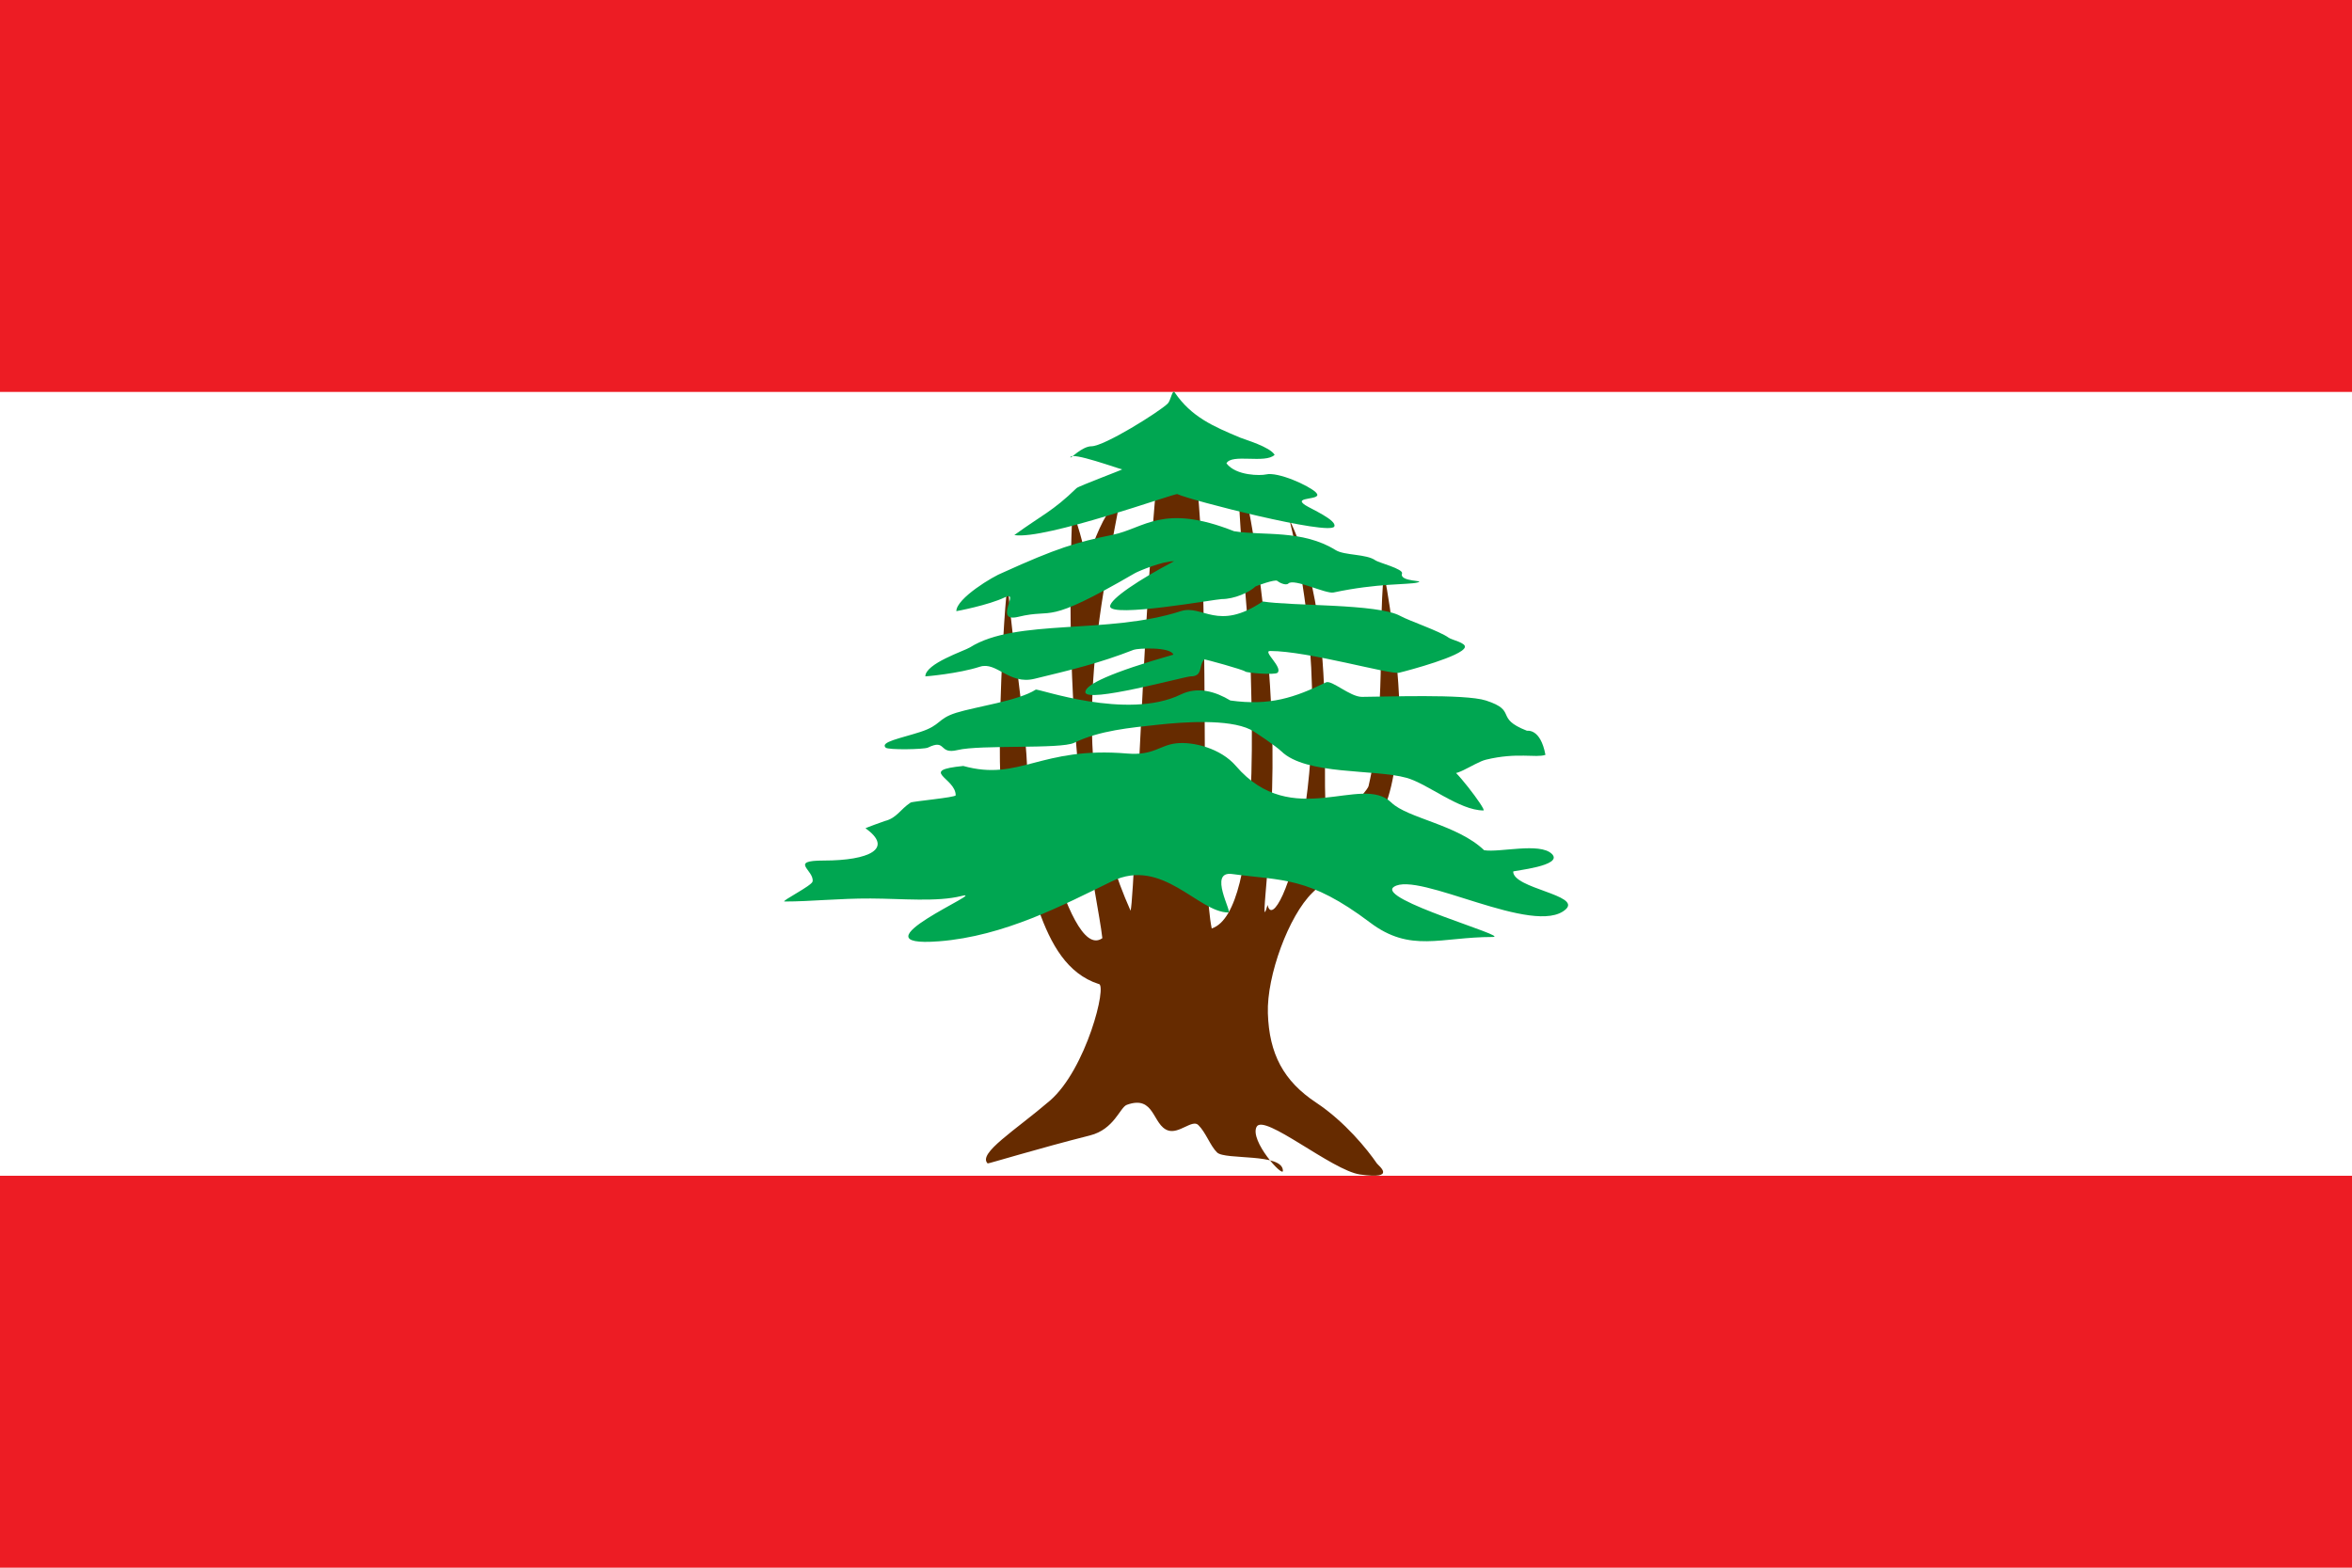 <?xml version="1.0" encoding="UTF-8" standalone="no"?>
<!-- Created with Inkscape (http://www.inkscape.org/) -->

<svg
   width="900"
   height="600"
   viewBox="0 0 900 600"
   version="1.1"
   id="svg64947"
   xml:space="preserve"
   inkscape:version="1.2.1 (9c6d41e410, 2022-07-14)"
   sodipodi:docname="Flag of Lebanon (1943-1995).svg"
   xmlns:inkscape="http://www.inkscape.org/namespaces/inkscape"
   xmlns:sodipodi="http://sodipodi.sourceforge.net/DTD/sodipodi-0.dtd"
   xmlns="http://www.w3.org/2000/svg"
   xmlns:svg="http://www.w3.org/2000/svg"><sodipodi:namedview
     id="namedview64949"
     pagecolor="#ffffff"
     bordercolor="#000000"
     borderopacity="0.25"
     inkscape:showpageshadow="2"
     inkscape:pageopacity="0.0"
     inkscape:pagecheckerboard="0"
     inkscape:deskcolor="#d1d1d1"
     inkscape:document-units="px"
     showgrid="false"
     inkscape:zoom="1.1196396"
     inkscape:cx="479.61862"
     inkscape:cy="260.79821"
     inkscape:window-width="1920"
     inkscape:window-height="1009"
     inkscape:window-x="-8"
     inkscape:window-y="-8"
     inkscape:window-maximized="1"
     inkscape:current-layer="layer2" /><defs
     id="defs64944" /><g
     inkscape:label="Layer 1"
     inkscape:groupmode="layer"
     id="layer1"><rect
       style="fill:#ed1c24;fill-opacity:1;stroke:none;stroke-width:1;stroke-opacity:1"
       id="rect71400"
       width="900"
       height="600"
       x="0"
       y="0" /><rect
       style="fill:#ffffff;fill-opacity:1;stroke:none;stroke-width:1;stroke-opacity:1"
       id="rect72506"
       width="900"
       height="300"
       x="0"
       y="150" /></g><g
     inkscape:groupmode="layer"
     id="layer2"
     inkscape:label="Layer 2"><g
       id="g72452"
       transform="matrix(8.016,0,0,7.809,1246.552,-1418.095)"
       style="stroke-width:0.126"><path
         style="fill:#662b00;fill-opacity:1;stroke:none;stroke-width:0.033"
         d="m -103.065,229.821 c 0.436,0 -0.59,4.19 -2.329,5.726 -1.645,1.452 -3.457,2.582 -2.967,3.072 0.021,0.021 2.407,-0.731 4.886,-1.373 1.158,-0.3 1.428,-1.376 1.757,-1.499 1.347,-0.505 1.216,1.004 1.975,1.257 0.523,0.174 1.151,-0.555 1.436,-0.269 0.361,0.361 0.569,1.018 0.898,1.347 0.382,0.382 3.142,0.016 3.142,0.898 0,0.338 -1.594,-1.48 -1.257,-2.154 0.341,-0.683 3.603,2.138 4.937,2.334 1.8,0.265 0.875,-0.437 0.808,-0.539 -0.462,-0.694 -1.535,-2.053 -2.902,-2.983 -1.557,-1.058 -2.241,-2.386 -2.304,-4.378 -0.059,-1.835 0.996,-4.78 2.127,-5.911 3.021,-3.021 3.777,-3.384 4.129,-7.998 0.187,-2.441 -0.692,-7.907 -0.725,-7.56 -0.279,2.879 0.13,6.557 -0.725,10.337 -0.06,0.266 -1.797,2.158 -1.844,2.065 -0.716,-1.059 0.7,-9.633 -1.926,-15.108 2.786,11.746 -0.64,20.75 -1.05,18.865 -0.479,1.73 0.391,-3.261 0.213,-8.722 -0.177,-5.461 -1.07,-11.225 -1.539,-12.365 -0.285,-0.285 0.504,8.541 0.504,8.844 0,1.465 0.636,12.555 -1.844,13.396 -0.827,-4.164 0.519,-26.783 -2.079,-24.838 -0.948,0.948 -1.545,23.112 -1.795,23.968 -2.951,-6.796 -1.772,-13.335 -0.539,-19.929 -0.627,-0.314 -2.227,4.219 -1.526,4.219 0.491,0 -0.699,-4.261 -0.718,-3.77 -0.476,11.998 1.213,18.735 1.436,20.826 -1.75,1.28 -3.591,-9.155 -3.591,-8.169 0,-1.841 -0.766,-6.78 -0.898,-8.887 -0.095,-1.517 -0.738,9.656 -0.18,10.772 1.376,2.751 1.492,7.529 4.488,8.528 z"
         id="path65386"
         sodipodi:nodetypes="ssssssssssscsssssscccscsccccssccssss" /><path
         style="fill:#00a651;fill-opacity:1;stroke:none;stroke-width:0.033"
         d="m -109.528,219.139 c -2.17,0.223 -0.359,0.576 -0.359,1.436 0,0.11 -2.058,0.294 -2.154,0.359 -0.483,0.322 -0.66,0.76 -1.228,0.902 -0.071,0.018 -0.934,0.349 -0.926,0.355 1.362,0.993 0.192,1.583 -1.994,1.583 -1.686,0 -0.439,0.472 -0.529,1.026 -0.034,0.209 -1.548,0.982 -1.337,0.982 1.247,0 2.6,-0.155 4.108,-0.148 1.508,0.007 3.172,0.177 4.33,-0.121 1.43,-0.368 -5.406,2.563 -1.068,2.219 3.119,-0.247 5.946,-1.786 8.249,-2.938 2.411,-1.205 4.123,1.526 5.566,1.526 0.198,0 -0.98,-2.047 0.18,-1.885 2.412,0.336 3.656,0.109 6.584,2.378 1.933,1.498 3.366,0.707 5.852,0.707 0.912,0 -5.593,-1.848 -4.716,-2.456 1.15,-0.798 6.731,2.477 8.205,1.1 0.751,-0.702 -2.51,-1.017 -2.51,-1.851 0,-0.043 2.434,-0.276 1.845,-0.865 -0.574,-0.574 -2.486,-0.055 -3.232,-0.18 -1.279,-1.259 -3.655,-1.561 -4.431,-2.338 -1.426,-1.426 -4.735,1.415 -7.418,-1.792 -0.725,-0.867 -2.044,-1.201 -2.845,-1.109 -0.801,0.092 -1.085,0.609 -2.346,0.5 -4.152,-0.362 -5.125,1.381 -7.825,0.609 z"
         id="path66799"
         sodipodi:nodetypes="csscsssssssssssssssscssssc" /><path
         style="fill:#00a651;fill-opacity:1;stroke:none;stroke-width:0.033"
         d="m -96.773,215.931 c -0.695,-0.431 -1.548,-0.706 -2.368,-0.296 -2.565,1.283 -6.819,-0.308 -6.926,-0.237 -0.818,0.546 -2.875,0.837 -3.795,1.134 -0.92,0.298 -0.703,0.602 -1.71,0.938 -0.949,0.316 -1.937,0.49 -1.658,0.77 0.122,0.122 1.838,0.087 2.013,0 0.911,-0.455 0.491,0.351 1.421,0.118 1.085,-0.271 4.922,-0.034 5.565,-0.355 1.211,-0.605 2.672,-0.738 4.026,-0.888 1.178,-0.131 3.328,-0.29 4.381,0.237 0.25,0.125 1.257,0.842 1.48,1.066 1.18,1.18 4.448,0.865 5.979,1.302 1.008,0.288 2.52,1.598 3.67,1.598 0.182,0 -1.598,-2.379 -1.598,-2.013 0,0.594 1.141,-0.33 1.717,-0.474 1.497,-0.374 2.382,-0.075 2.842,-0.237 -0.24,-1.312 -0.857,-1.172 -0.888,-1.184 -1.573,-0.629 -0.415,-0.967 -1.954,-1.48 -1.007,-0.336 -4.906,-0.178 -5.92,-0.178 -0.567,0 -1.446,-0.846 -1.717,-0.71 -1.494,0.747 -2.673,1.157 -4.558,0.888 z"
         id="path69091"
         sodipodi:nodetypes="csssssssssssssssccsssc" /><path
         style="fill:#00a651;fill-opacity:1;stroke:none;stroke-width:0.033"
         d="m -95.234,211.077 c -2.15,1.496 -2.873,0.129 -3.907,0.474 -3.475,1.158 -7.856,0.345 -10.064,1.776 -0.261,0.169 -2.131,0.791 -2.131,1.421 0,0.004 1.576,-0.131 2.605,-0.474 0.799,-0.266 1.385,0.897 2.605,0.592 1.784,-0.446 3.059,-0.75 4.736,-1.421 0.191,-0.077 1.757,-0.159 1.894,0.237 -3.016,0.885 -4.203,1.474 -4.203,1.835 0,0.581 4.762,-0.77 5.032,-0.77 0.603,0 0.362,-0.54 0.651,-0.829 0.019,-0.019 1.86,0.499 1.954,0.592 0.065,0.065 1.413,0.185 1.539,0.059 0.265,-0.265 -0.73,-1.066 -0.355,-1.066 1.811,0 5.739,1.17 6.157,1.066 0.507,-0.127 2.994,-0.811 3.138,-1.243 0.075,-0.224 -0.622,-0.363 -0.77,-0.474 -0.433,-0.325 -1.869,-0.818 -2.309,-1.066 -1.083,-0.61 -5.17,-0.477 -6.571,-0.71 z"
         id="path69093"
         sodipodi:nodetypes="csssssscssssssscssc" /><path
         style="fill:#00a651;fill-opacity:1;stroke:none;stroke-width:0.033;stroke-opacity:1"
         d="m -96.599,207.633 c -3.408,-1.385 -4.271,-0.142 -5.802,0.178 -1.728,0.361 -2.674,0.658 -5.24,1.853 -0.45,0.171 -2.215,1.258 -2.215,1.887 0,0.004 1.542,-0.294 2.319,-0.679 0.755,-0.374 -0.582,1.262 0.638,0.957 1.784,-0.446 1.162,0.487 5.563,-2.137 0.177,-0.106 1.358,-0.605 1.872,-0.587 -1.671,0.902 -3.051,1.847 -3.051,2.209 0,0.581 5.058,-0.355 5.328,-0.355 0.603,0 1.324,-0.331 1.614,-0.62 0.019,-0.019 0.943,-0.365 1.036,-0.272 0.065,0.065 0.406,0.254 0.532,0.128 0.265,-0.265 1.79,0.521 2.155,0.441 2.104,-0.46 3.563,-0.378 3.981,-0.483 0.507,-0.127 -0.856,-0.016 -0.712,-0.448 0.075,-0.224 -1.117,-0.53 -1.265,-0.641 -0.433,-0.325 -1.476,-0.234 -1.902,-0.505 -1.599,-1.017 -3.45,-0.692 -4.851,-0.926 z"
         id="path69095"
         sodipodi:nodetypes="cscsssscssssssscssc" /><path
         style="fill:#00a651;fill-opacity:1;stroke:none;stroke-width:0.033;stroke-opacity:1"
         d="m -107.088,207.822 c 1.293,-0.966 1.833,-1.163 2.971,-2.301 0.099,-0.099 2.248,-0.921 2.176,-0.921 -0.103,0 -2.469,-0.896 -2.469,-0.586 0,0.077 0.559,-0.544 1.004,-0.544 0.614,0 3.235,-1.687 3.64,-2.092 0.151,-0.151 0.217,-0.721 0.335,-0.544 0.8,1.2 1.83,1.657 3.138,2.218 0.215,0.092 1.399,0.442 1.632,0.837 -0.449,0.449 -2.055,-0.075 -2.301,0.418 0.462,0.624 1.652,0.602 1.883,0.544 0.571,-0.143 2.052,0.545 2.385,0.879 0.419,0.419 -1.179,0.177 -0.502,0.628 0.27,0.18 1.532,0.743 1.381,1.046 -0.227,0.454 -6.895,-1.293 -7.49,-1.59 -0.113,-0.056 -6.31,2.254 -7.783,2.008 z"
         id="path69160"
         sodipodi:nodetypes="csssssssccsssscc" /></g></g></svg>
